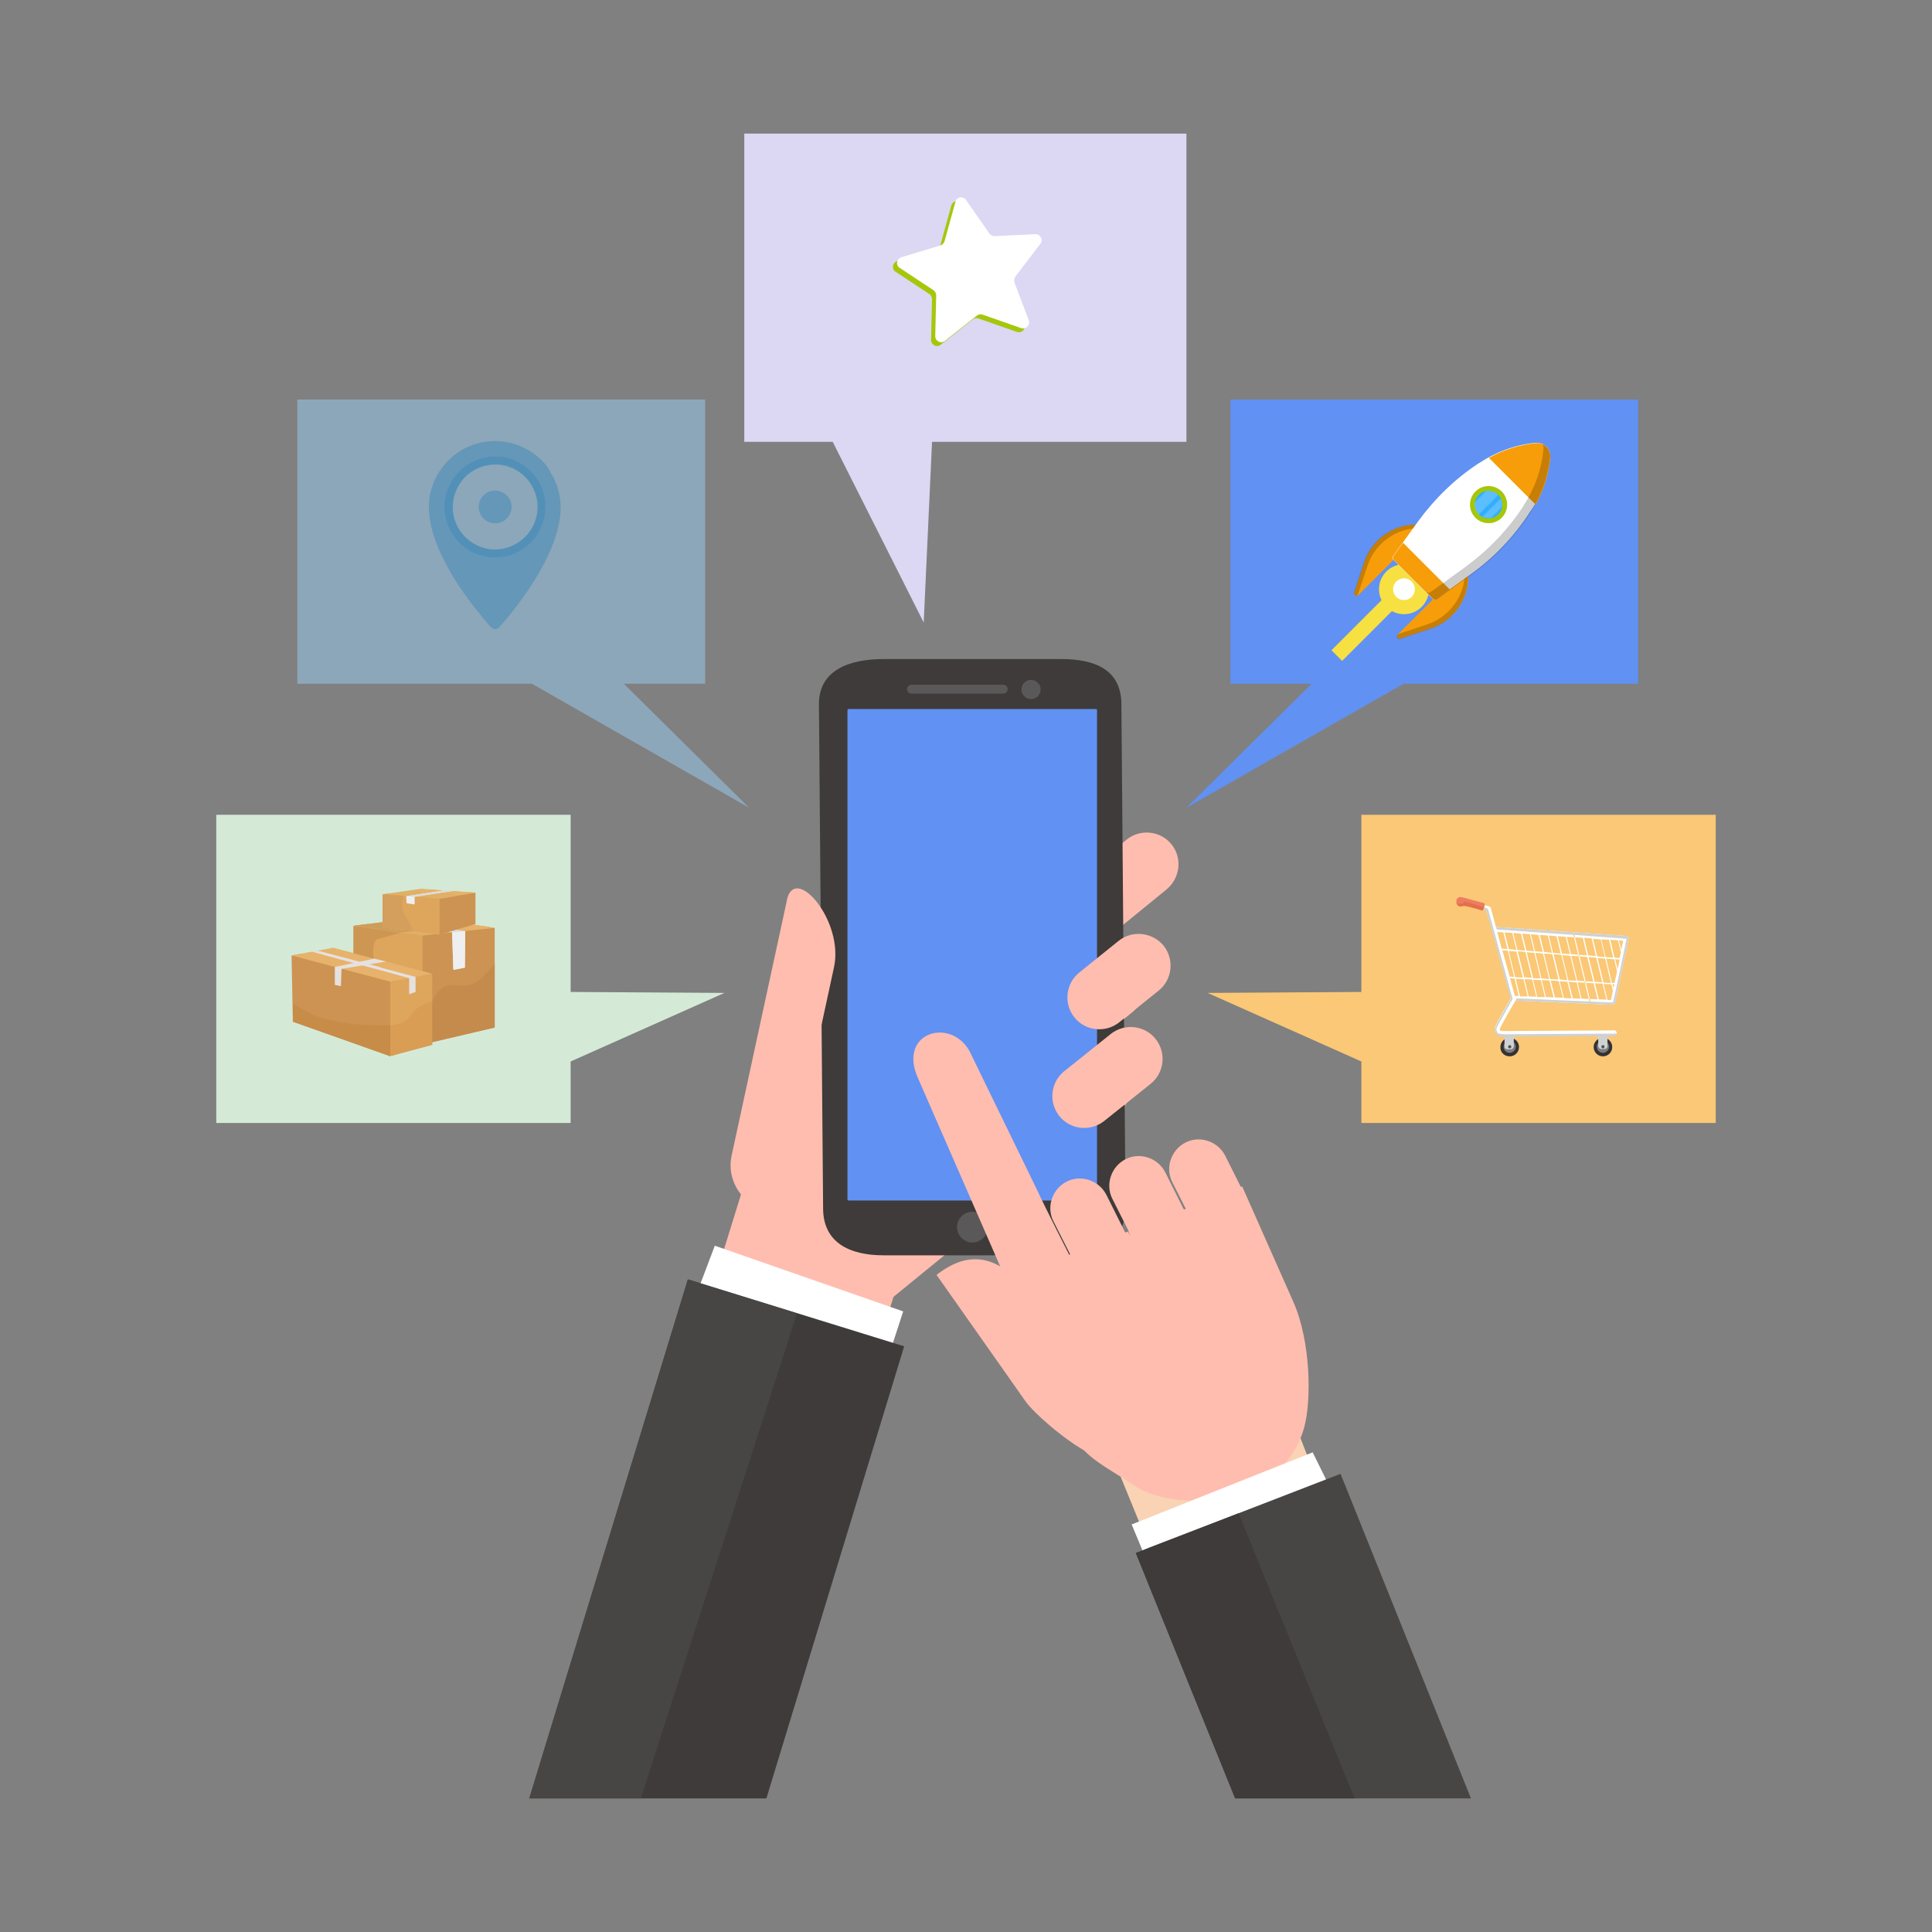 <?xml version="1.0" encoding="utf-8"?>
<!-- Generator: Adobe Illustrator 19.1.0, SVG Export Plug-In . SVG Version: 6.00 Build 0)  -->
<svg version="1.1" xmlns="http://www.w3.org/2000/svg" xmlns:xlink="http://www.w3.org/1999/xlink" x="0px" y="0px"
	 viewBox="0 0 603 603" style="enable-background:new 0 0 603 603;" xml:space="preserve">
<rect x="0" y="0" width="603" height="603" fill="#808080" stroke="none"/>
<style type="text/css">
	.st0{display:none;}
	.st1{display:inline;fill:#A2C72A;}
	.st2{display:inline;}
	.st3{fill:#F2F2F2;}
	.st4{fill:#A2C72A;}
	.st5{fill:#FFFFFF;}
	.st6{display:inline;fill:#443536;}
	.st7{display:inline;fill:none;stroke:#443536;stroke-miterlimit:10;}
	.st8{display:none;fill:#443536;}
	.st9{fill:#443536;}
	.st10{display:inline;fill:none;stroke:#443536;stroke-width:1.217;stroke-miterlimit:10;}
	.st11{fill:#48D9CE;}
	.st12{fill:#1B5083;}
	.st13{fill:#117BDD;}
	.st14{opacity:0.35;fill:#FFFFFF;}
	.st15{opacity:0.5;fill:#9DCFF9;}
	.st16{fill:#F7F7F7;}
	.st17{fill:#E6F1FB;}
	.st18{opacity:0.5;}
	.st19{fill:#F79D09;}
	.st20{fill:#6191F2;}
	.st21{fill:#FFC8A6;}
	.st22{fill:#13446D;}
	.st23{fill:#328BDD;}
	.st24{fill:#EAB871;}
	.st25{fill:#FFBDAF;}
	.st26{fill:#47347F;}
	.st27{fill:#232A43;}
	.st28{fill:#A5C70B;}
	.st29{opacity:0.3;}
	.st30{fill:#95B4E5;}
	.st31{opacity:0.1;fill:#8C523B;}
	.st32{fill:#423733;}
	.st33{fill:#F2899C;}
	.st34{opacity:0.3;fill:#F2899C;}
	.st35{fill:#8C523B;}
	.st36{opacity:0.5;fill:#61A9F2;}
	.st37{fill:#088ADA;}
	.st38{fill:#F4D3C3;}
	.st39{fill:#303030;}
	.st40{fill:#EF9F92;}
	.st41{fill:#6344F5;}
	.st42{fill:#003789;}
	.st43{fill:#FADC00;}
	.st44{fill-rule:evenodd;clip-rule:evenodd;fill:#F9D3B4;}
	.st45{fill-rule:evenodd;clip-rule:evenodd;fill:#FFBDAF;}
	.st46{fill-rule:evenodd;clip-rule:evenodd;fill:#FFFFFF;}
	.st47{fill-rule:evenodd;clip-rule:evenodd;fill:#3E3B3A;}
	.st48{fill-rule:evenodd;clip-rule:evenodd;fill:#6191F2;}
	.st49{fill-rule:evenodd;clip-rule:evenodd;fill:#5A5858;}
	.st50{fill-rule:evenodd;clip-rule:evenodd;fill:#484644;}
	.st51{fill-rule:evenodd;clip-rule:evenodd;fill:#DCD7F3;}
	.st52{opacity:0.5;fill-rule:evenodd;clip-rule:evenodd;fill:#98CFF2;}
	.st53{fill-rule:evenodd;clip-rule:evenodd;fill:#D4EAD7;}
	.st54{fill-rule:evenodd;clip-rule:evenodd;fill:#FAC876;}
	.st55{fill-rule:evenodd;clip-rule:evenodd;fill:#CD9352;}
	.st56{fill-rule:evenodd;clip-rule:evenodd;fill:#DEA55D;}
	.st57{fill-rule:evenodd;clip-rule:evenodd;fill:#E0B066;}
	.st58{fill-rule:evenodd;clip-rule:evenodd;fill:#E7B26B;}
	.st59{fill-rule:evenodd;clip-rule:evenodd;fill:#F2EEEE;}
	.st60{fill-rule:evenodd;clip-rule:evenodd;fill:#DCDCDC;}
	.st61{fill-rule:evenodd;clip-rule:evenodd;fill:#EFEFEF;}
	.st62{fill-rule:evenodd;clip-rule:evenodd;fill:#F2BA76;}
	.st63{fill-rule:evenodd;clip-rule:evenodd;fill:#E5E1DF;}
	.st64{fill-rule:evenodd;clip-rule:evenodd;fill:#C78C48;}
	.st65{fill-rule:evenodd;clip-rule:evenodd;fill:#D99D54;}
	.st66{fill-rule:evenodd;clip-rule:evenodd;fill:#C48B4C;}
	.st67{fill-rule:evenodd;clip-rule:evenodd;fill:#CD9652;}
	.st68{fill-rule:evenodd;clip-rule:evenodd;fill:#CC9E59;}
	.st69{fill-rule:evenodd;clip-rule:evenodd;fill:#D49E5C;}
	.st70{fill-rule:evenodd;clip-rule:evenodd;fill:#333335;}
	.st71{fill-rule:evenodd;clip-rule:evenodd;fill:#7F7D80;}
	.st72{fill-rule:evenodd;clip-rule:evenodd;fill:#CFD1D2;}
	.st73{fill-rule:evenodd;clip-rule:evenodd;fill:#EC7D61;}
	.st74{fill-rule:evenodd;clip-rule:evenodd;fill:#E56F49;}
	.st75{fill-rule:evenodd;clip-rule:evenodd;fill:#4D5254;}
	.st76{fill:#F7E041;}
	.st77{opacity:0.2;}
	.st78{fill:#33AEFF;}
	.st79{fill:#3C87B7;}
	.st80{opacity:0.45;}
	.st81{fill:none;}
	.st82{clip-path:url(#SVGID_6_);}
	.st83{fill:#414042;}
	.st84{clip-path:url(#SVGID_8_);}
	.st85{display:none;fill:none;stroke:#FFFFFF;stroke-miterlimit:10;}
</style>
<g id="hero_image">
</g>
<g id="Layer_4">
</g>
<g id="Layer_5">
</g>
<g id="Layer_3">
	<g>
		<path class="st44" d="M355,301.9c3.4,4.3,2.6,10.5-1.6,14L276,379c-4.2,3.5-10.6,2.7-14-1.6c-3.4-4.3-2.6-10.5,1.6-14l77.4-63.2
			C345.2,296.8,351.6,297.6,355,301.9z"/>
		<polygon class="st45" points="217.9,416 270.4,432.2 283.1,391 326.7,340.6 248.7,316.5 		"/>
		<path class="st45" d="M350.6,333.5c3.4,4.3,2.6,10.5-1.6,14l-77.4,63.2c-4.2,3.5-10.6,2.7-14-1.6c-3.4-4.3-2.6-10.5,1.6-14
			l77.4-63.2C340.9,328.5,347.2,329.3,350.6,333.5z"/>
		<polygon class="st46" points="215.8,408.1 223.1,388.8 281.9,409.3 276.2,426.8 		"/>
		<path class="st45" d="M365.7,263.6c3.4,4.3,2.6,10.5-1.6,14l-74.6,60.8c-4.2,3.5-10.6,2.7-14-1.6c-3.4-4.3-2.7-10.5,1.6-14
			l74.6-60.8C356,258.6,362.3,259.3,365.7,263.6z"/>
		<path class="st47" d="M275.8,205.7h55.4c10.7,0,18.8,3.4,18.8,14.2l1.3,157.2c0,10.7-9.4,14.7-20.1,14.7h-55.4
			c-10.7,0-18.9-4-18.9-14.7l-1.3-157.2C255.5,209.2,265,205.7,275.8,205.7z"/>
		<path class="st48" d="M264.8,221.3h77.3c0.2,0,0.3,0.1,0.3,0.3v152.8c0,0.1-0.1,0.3-0.3,0.3h-77.3c-0.1,0-0.3-0.1-0.3-0.3V221.6
			C264.6,221.4,264.7,221.3,264.8,221.3z"/>
		<path class="st49" d="M284.5,213.7h28.6c0.8,0,1.4,0.6,1.4,1.4v0c0,0.8-0.6,1.4-1.4,1.4h-28.6c-0.8,0-1.4-0.6-1.4-1.4v0
			C283.1,214.3,283.8,213.7,284.5,213.7z"/>
		<circle class="st49" cx="303.5" cy="383" r="4.8"/>
		<path class="st45" d="M360.7,324.3c3.4,4.3,2.7,10.6-1.6,14l-14.5,11.6c-4.3,3.4-10.6,2.7-14-1.6c-3.4-4.3-2.7-10.6,1.6-14
			l14.5-11.6C351,319.3,357.3,320,360.7,324.3z"/>
		<path class="st45" d="M363.2,295.2c3.4,4.3,2.7,10.6-1.6,14l-12.3,9.9c-4.3,3.4-10.6,2.7-14-1.6c-3.4-4.3-2.7-10.6,1.6-14
			l12.3-9.9C353.5,290.2,359.8,291,363.2,295.2z"/>
		<polygon class="st47" points="214.7,399.3 282.2,420.2 239.2,561.3 165.2,561.3 		"/>
		<path class="st45" d="M237,376.7l6.7,2.1l1.8-8.5l14.8-68.4c3.1-14.2-11.5-31.5-14.5-21.8l-17.5,80.8
			C226.9,367.6,230.8,374.8,237,376.7z"/>
		<polygon class="st44" points="343.6,445.8 362.6,492.3 422.8,492.3 400.7,435.5 		"/>
		<path class="st45" d="M292.3,397.9l27.8,39.5c3.6,5.1,22.2,20.8,27.6,17.7c5.4-3.2-2.2-20.6-5.9-25.6l-21.3-26.7
			C308.2,387.4,297.7,393.8,292.3,397.9z"/>
		<path class="st45" d="M303.3,329.5l20,41.1c0,0.1,0.1,0,0.1-0.3c0,0.1,0,0.2-0.1,0.3c2.9,6.3,10.4,21,10.4,21l0.3-0.1l-5.2-10.3
			c-2.3-4.5-0.4-10.1,4.1-12.4c4.5-2.3,10.1-0.4,12.4,4.1l5.9,11.8l0.8-0.3l0.8,1.4l-0.6-1.4l0.1-0.1l-5.1-10.1
			c-2.3-4.5-0.4-10.1,4.1-12.4c4.5-2.3,10.1-0.4,12.4,4.1l5.8,11.6l0.6-0.2l-4.2-8.3c-2.3-4.5-0.4-10.1,4.1-12.4
			c4.5-2.3,10.1-0.4,12.4,4.1l4.9,9.8l0.4-0.2l16,36.1c5.4,12.2,5.7,30.8,3.3,39.3c-7.3,25.3-40.6,26.1-52.4,18.3
			c-9.2-6.1-16.4-9.3-19.3-15.8l-48.7-111.5C279.7,321.7,298,316.9,303.3,329.5z"/>
		<polygon class="st46" points="361.1,494.7 353.2,475.8 409.7,453.3 417.9,469.9 		"/>
		<circle class="st49" cx="321.8" cy="215.2" r="3"/>
		<polygon class="st50" points="418.4,460 459.1,561.3 385.5,561.3 354.5,484.7 		"/>
		<polygon class="st50" points="200,561.3 244.2,424.1 246.3,417.5 248.7,409.9 222.3,401.7 218.7,400.6 214.7,399.3 165.2,561.3 		
			"/>
		<polygon class="st47" points="422.8,561.3 394.7,492.3 390.5,481.9 386.6,472.3 358.8,483 356.6,483.9 354.5,484.7 385.5,561.3 		
			"/>
		<polygon class="st48" points="384,213.4 384,124.7 511.3,124.7 511.3,213.4 438.1,213.4 370.3,252.1 409.4,213.4 		"/>
		<polygon class="st51" points="232.3,137.9 232.3,41.7 370.3,41.7 370.3,137.9 290.9,137.9 288.3,194.3 259.9,137.9 		"/>
		<polygon class="st52" points="220.1,213.4 220.1,124.7 92.8,124.7 92.8,213.4 166,213.4 233.8,252.1 194.7,213.4 		"/>
		<polygon class="st53" points="178.1,350.5 178.1,331.3 226.1,309.9 178.1,309.6 178.1,254.3 67.5,254.3 67.5,350.5 		"/>
		<polygon class="st54" points="424.9,350.5 424.9,331.3 376.9,309.9 424.9,309.6 424.9,254.3 535.5,254.3 535.5,350.5 		"/>
		<g>
			<g>
				<polygon class="st55" points="154.3,289.6 150.4,289 133,291 129.4,291.6 128.7,325.1 131.9,325.9 131.9,325.9 154.4,320.7 
					154.4,289.6 				"/>
				<polygon class="st56" points="131.7,291.9 133.5,291.8 114.5,288.4 110.6,288.9 110.4,289 110.4,320.7 131.9,325.9 131.9,291.9 
									"/>
				<polygon class="st57" points="154.3,289.6 132.5,286.2 110.6,288.9 131.9,292 				"/>
				<path class="st58" d="M132.5,286.2l-10.3,1.3c1.1,1.4,3.8,2.9,10.1,1.7c6.8-1.3,10.3,0.3,11.8,1.4l10.2-1L132.5,286.2z"/>
				<path class="st59" d="M128.8,288.5c0.9-0.1,1.9-0.1,3,0l-7.8-1.2l-0.2,0C124.6,288,126,288.8,128.8,288.5z"/>
				<polygon class="st60" points="142.7,302.5 142.7,302.5 145.1,302 145.1,302 145.2,290.6 124.1,287.3 120,287.8 141.1,291 
					141.5,302.7 				"/>
				<polygon class="st61" points="142.7,302.5 142.7,302.5 145.1,302 145.1,302 145.2,290.6 141.1,291 141.5,302.7 				"/>
			</g>
			<g>
				<polygon class="st56" points="119.5,279.1 119.5,289.5 137.2,291.7 137.2,291.7 138.1,291.4 138.1,280.4 121.4,278.8 				"/>
				<polygon class="st57" points="148.3,278.6 131.4,277.4 119.5,279.1 119.5,279.1 137.3,280.5 148.4,278.6 148.4,278.6 				"/>
				<path class="st58" d="M148.4,278.6l-0.1,0l-16.9-1.1l-1.2,0.2c0.5,0.7,1.8,1.5,5.2,0.9c3.6-0.6,6.3,0.2,7.9,1L148.4,278.6
					L148.4,278.6z"/>
				<polygon class="st55" points="148.4,278.6 137.2,280.5 137.2,291.7 148.4,288.4 				"/>
				<polygon class="st61" points="126.9,281.9 129.4,282.3 129.4,279.9 131.9,279.5 131.9,279.5 137.9,278.6 137.9,278.6 
					141.3,278.1 138.7,277.9 126.8,279.7 126.9,282.1 				"/>
				<polygon class="st60" points="129.4,279.9 131.9,279.5 131.9,279.5 137.9,278.6 137.9,278.6 141.3,278.1 138.7,277.9 
					126.8,279.7 				"/>
				<path class="st62" d="M148.4,278.6c0,0-2.5,0.5-5.5,1c-3.1,0.5-5.5,1-5.5,1s2.5-0.5,5.5-1C145.9,279,148.4,278.6,148.4,278.6z"
					/>
			</g>
			<polygon class="st55" points="91,298.2 94,297.7 123.5,306.1 123.7,329.1 121.8,329.6 91.4,318.9 			"/>
			<polygon class="st56" points="121.8,306.4 134.9,303.9 134.9,326.1 121.8,329.6 121.8,329.6 121.8,306.4 			"/>
			<polygon class="st58" points="91,298.2 91,298.2 91,298.2 91,298.2 104,295.8 134.9,303.9 134.9,303.9 121.8,306.4 			"/>
			<polygon class="st63" points="118.8,302 129.7,304.9 129.7,309.6 127.7,310.3 127.7,305.3 116.9,302.3 116.8,302.3 102.3,298.4 
				97.3,297 97.4,297 97.3,297 99.2,296.7 118.8,301.9 			"/>
			<polygon class="st63" points="106.6,302.4 106.4,307.8 104.5,307.4 104.5,301.8 116.8,299.2 120.5,300.1 			"/>
			<path class="st64" d="M121.8,320c0,0-5.2,0.2-11.3-0.4c-3.4-0.4-7.1-1-10.3-2c-3.5-1.2-6.5-2.8-8.8-4.4l0.1,5.7l30.3,10.8v-6.2
				V320z"/>
			<path class="st65" d="M121.8,320v3.4v6.2l1.9-0.5l11.2-3v-0.9v-12.5c0,0-1.4,0.2-3,1c-1,0.5-2.1,1.2-3,2.3
				c-0.2,0.2-0.4,0.5-0.6,0.8c-1.3,2-3.3,2.7-4.7,3C122.5,320,121.8,320,121.8,320z"/>
			<path class="st66" d="M134.9,312.8v12.5l19.5-4.6v-19.9c-1.4,1.8-3,3.5-4.2,4.5c-3,2.5-3.7,2.4-8.7,2.2
				C136.6,307.2,134.9,312.8,134.9,312.8z"/>
			<path class="st67" d="M116.8,299.2c-0.6-0.8-0.5-5.8,1-6.1c1.5-0.3,7.2-2,7.2-2l-14.5-2.1l-0.2,0l0,8.5L116.8,299.2z"/>
			<polygon class="st68" points="110.6,288.9 125,291 127.7,290.8 129,290.7 123.1,290 119.5,289.5 119.5,289.3 119.5,287.8 			"/>
			<path class="st69" d="M119.5,287.8v1.5v0.2l3.6,0.4l5.9,0.7c0,0-0.2-0.4-0.5-1c-0.1-0.2-0.2-0.4-0.3-0.6
				c-0.1-0.2-0.2-0.3-0.2-0.5c-0.1-0.2-0.2-0.5-0.4-0.7c-0.2-0.3-0.3-0.6-0.5-0.9c0,0,0,0,0,0c-0.3-0.5-0.6-1.1-0.9-1.5
				c-1.2-1.8-0.3-5.8-0.3-5.8l-6.5-0.5V287.8z"/>
		</g>
		<g>
			<path class="st70" d="M471.2,329.7c1.6,0,2.9-1.3,2.9-2.9c0-1.6-1.3-2.9-2.9-2.9c-1.6,0-2.9,1.3-2.9,2.9
				C468.2,328.4,469.5,329.7,471.2,329.7z"/>
			<path class="st71" d="M471.2,328.6c1,0,1.9-0.9,1.9-1.9c0-1-0.8-1.9-1.9-1.9c-1,0-1.9,0.8-1.9,1.9
				C469.3,327.8,470.1,328.6,471.2,328.6z"/>
			<path class="st70" d="M500.3,329.7c1.6,0,2.9-1.3,2.9-2.9c0-1.6-1.3-2.9-2.9-2.9c-1.6,0-2.9,1.3-2.9,2.9
				C497.4,328.4,498.7,329.7,500.3,329.7z"/>
			<path class="st71" d="M500.3,328.6c1,0,1.9-0.9,1.9-1.9c0-1-0.9-1.9-1.9-1.9s-1.9,0.8-1.9,1.9
				C498.4,327.8,499.3,328.6,500.3,328.6z"/>
			<path class="st46" d="M455.4,281.9c-0.4-0.1-0.7-0.5-0.5-1c0.1-0.4,0.5-0.7,1-0.5l8.9,2.5c0.3,0.1,0.5,0.3,0.5,0.5l1.6,5.9
				c0,0,0,0,0,0l40.7,2.8v0c0,0,0.1,0,0.1,0c0.4,0.1,0.7,0.5,0.6,0.9l-4.2,20h0c-0.1,0.4-0.4,0.6-0.8,0.6l-30.3-1.3l0,0
				c-0.3,0.5-4.7,8-4.9,8.9c0,0,0,0.1,0,0.1c0,0.1,0,0.2,0.1,0.3c0.1,0.1,0.3,0.2,0.4,0.2c0,0,0,0,0.1,0c0.5,0,35-0.2,35.1-0.2
				c0.4,0,0.8,0.3,0.8,0.8c0,0.4-0.3,0.8-0.8,0.8l-2.1,0v3.2c0,0.4-0.4,0.8-0.8,0.8h-1.2c-0.4,0-0.8-0.4-0.8-0.8v-3.2
				c-7,0-20,0.1-26.5,0.1v3.2c0,0.4-0.4,0.8-0.8,0.8h-1.2c-0.4,0-0.8-0.4-0.8-0.8v-3.2c-0.7,0-1.1,0-1.1,0c-0.1,0-0.2,0-0.3-0.1
				c-0.4-0.1-0.8-0.3-1.1-0.6c-0.4-0.4-0.6-0.9-0.6-1.5c0-0.1,0-0.3,0.1-0.4c0.3-1.1,4.1-7.6,4.9-9.1l0-0.1c0,0,0,0,0,0l-7.6-27.5
				L455.4,281.9L455.4,281.9z M499.8,293.2L499.8,293.2l1.3,5.5l2.4,0.2l-1.3-5.6L499.8,293.2L499.8,293.2z M501.3,299.2
				L501.3,299.2l1.8,7.6l0.8,0l0.8-3.6l-0.9-3.8L501.3,299.2L501.3,299.2z M503.3,307.2L503.3,307.2l0.3,1.2l0.3-1.2L503.3,307.2
				L503.3,307.2z M503.4,309.2L503.4,309.2l-0.5-2l-2.4-0.1l1.2,5l1.1,0L503.4,309.2L503.4,309.2z M502.8,306.8L502.8,306.8
				l-1.8-7.6l-2.4-0.2l1.9,7.7L502.8,306.8L502.8,306.8z M500.9,298.7L500.9,298.7l-1.3-5.5l-2.4-0.2l1.3,5.5L500.9,298.7
				L500.9,298.7z M502.6,293.3L502.6,293.3l1.3,5.6l1.6,0.1l0.4-1.8l-0.9-3.7L502.6,293.3L502.6,293.3z M504.1,299.4L504.1,299.4
				l0.8,3.1l0.6-3L504.1,299.4L504.1,299.4z M505.3,293.5L505.3,293.5l0.7,3l0.6-2.9L505.3,293.5L505.3,293.5z M501.4,312L501.4,312
				l-1.2-5l-2.4-0.1l1.2,5L501.4,312L501.4,312z M500.1,306.6L500.1,306.6l-1.9-7.7l-2.4-0.2l1.9,7.7L500.1,306.6L500.1,306.6z
				 M498.1,298.4L498.1,298.4l-1.3-5.5l-2.4-0.2l1.3,5.5L498.1,298.4L498.1,298.4z M498.6,311.9L498.6,311.9l-1.2-5l-5-0.3l1.2,5.1
				L498.6,311.9L498.6,311.9z M497.3,306.4L497.3,306.4l-1.9-7.7l-5-0.4l1.9,7.8L497.3,306.4L497.3,306.4z M495.3,298.2L495.3,298.2
				l-1.3-5.5l-5-0.3l1.3,5.4L495.3,298.2L495.3,298.2z M493.3,311.7L493.3,311.7l-1.2-5.1l-2.5-0.2l1.3,5.2L493.3,311.7L493.3,311.7
				z M492,306.1L492,306.1l-1.9-7.8l-2.5-0.2l1.9,7.9L492,306.1L492,306.1z M490,297.8L490,297.8l-1.3-5.4l-2.5-0.2l1.3,5.4
				L490,297.8L490,297.8z M490.5,311.6L490.5,311.6l-1.3-5.2l-2.4-0.1l1.3,5.2L490.5,311.6L490.5,311.6z M489.2,305.9L489.2,305.9
				l-1.9-7.9l-2.4-0.2l1.9,7.9L489.2,305.9L489.2,305.9z M487.1,297.6L487.1,297.6l-1.3-5.4l-2.4-0.2l1.3,5.4L487.1,297.6
				L487.1,297.6z M487.8,311.4L487.8,311.4l-1.3-5.2l-2.5-0.2l1.3,5.3L487.8,311.4L487.8,311.4z M486.4,305.7L486.4,305.7l-1.9-7.9
				l-2.6-0.2l1.9,8L486.4,305.7L486.4,305.7z M484.4,297.4L484.4,297.4l-1.3-5.4l-2.5-0.2l1.3,5.3L484.4,297.4L484.4,297.4z
				 M484.9,311.3L484.9,311.3l-1.3-5.3l-2.4-0.1l1.3,5.3L484.9,311.3L484.9,311.3z M483.5,305.6L483.5,305.6l-1.9-8l-2.4-0.2l1.9,8
				L483.5,305.6L483.5,305.6z M481.5,297.1L481.5,297.1l-1.3-5.3l-2.4-0.2l1.3,5.3L481.5,297.1L481.5,297.1z M482.2,311.2
				L482.2,311.2l-1.3-5.3l-2.4-0.1l1.3,5.4L482.2,311.2L482.2,311.2z M480.8,305.4L480.8,305.4l-1.9-8l-2.4-0.2l2,8.1L480.8,305.4
				L480.8,305.4z M478.8,296.9L478.8,296.9l-1.3-5.3l-2.4-0.2l1.3,5.3L478.8,296.9L478.8,296.9z M479.5,311.1L479.5,311.1l-1.3-5.4
				l-2.4-0.1l1.3,5.4L479.5,311.1L479.5,311.1z M478.1,305.2L478.1,305.2l-2-8.1l-2.4-0.2l2,8.1L478.1,305.2L478.1,305.2z
				 M476,296.7L476,296.7l-1.3-5.3l-2.4-0.2l1.3,5.3L476,296.7L476,296.7z M476.8,311L476.8,311l-1.3-5.4l-2.4-0.1l1.3,5.5
				L476.8,311L476.8,311z M475.3,305.1L475.3,305.1l-2-8.1l-2.4-0.2l2,8.2L475.3,305.1L475.3,305.1z M473.3,296.5L473.3,296.5
				l-1.3-5.3l-2.4-0.2l1.3,5.2L473.3,296.5L473.3,296.5z M474,310.9L474,310.9l-1.3-5.5l-1.4-0.1l1.5,5.5L474,310.9L474,310.9z
				 M472.6,304.9L472.6,304.9l-2-8.2l-1.7-0.1l2.3,8.2L472.6,304.9L472.6,304.9z M470.5,296.2L470.5,296.2l-1.3-5.2l-1.9-0.1
				l1.4,5.2L470.5,296.2L470.5,296.2z M491.3,291.4L491.3,291.4l-0.3,0.1l5.1,21.2l0.3-0.1L491.3,291.4z"/>
			<path class="st72" d="M466.9,289.3C466.9,289.3,466.9,289.3,466.9,289.3l40.7,2.8v0c0,0,0.1,0,0.1,0c0.4,0.1,0.7,0.5,0.6,0.9
				l-4.2,20h0c-0.1,0.4-0.4,0.6-0.8,0.6l-30.3-1.3l0.4-0.7c0,0,29.5,1.3,29.7,1.3s0.3,0,0.4-0.2c0.1-0.2,4.1-19.2,4.1-19.3
				c0-0.1,0.1-0.4-0.1-0.4c-0.1,0-7.6-0.6-16.1-1.2l-0.1-0.4l-0.3,0.1l0.1,0.3c-11.2-0.8-24-1.7-24-1.7L466.9,289.3z"/>
			<path class="st72" d="M504.6,322.6c0,0.4-0.3,0.8-0.8,0.8l-2.1,0v3.2c0,0.4-0.4,0.8-0.8,0.8h-1.2c-0.4,0-0.8-0.4-0.8-0.8v-3.2
				c-7,0-20,0.1-26.5,0.1v3.2c0,0.4-0.4,0.8-0.8,0.8h-1.2c-0.4,0-0.8-0.4-0.8-0.8v-3.2c-0.7,0-1.1,0-1.1,0c-0.1,0-0.2,0-0.3-0.1
				c-0.4-0.1-0.8-0.3-1.1-0.6c-0.4-0.4-0.6-0.9-0.6-1.5c0-0.1,0-0.3,0.1-0.4c0.3-1.1,4.1-7.6,4.9-9.1l0-0.1c0,0,0,0,0,0l-7.6-27.5
				l-3.1-0.9l0.4-0.8l1.9,0.7l1.3,0.4l7.7,28.2c0,0-4.7,8.3-5,9c-0.2,0.8,0.2,1.4,0.4,1.7c0.3,0.2,2.1,0.3,2.1,0.3L504.6,322.6z"/>
			<path class="st73" d="M463.2,281.9c0.6,0.1-0.2,2.4-0.6,2.3c-0.6-0.2-5.2-1.6-5.8-1.4c-0.6,0.1-0.9,0.3-1.5,0
				c-0.6-0.3-1-1.5-0.6-2.2c0.4-0.6,0.8-0.6,1.3-0.6C456.4,280,463.2,281.9,463.2,281.9z"/>
			<path class="st74" d="M463.2,283.1c-0.2,0.6-0.5,1.1-0.7,1c-0.6-0.2-5.2-1.6-5.8-1.4c-0.6,0.1-0.9,0.3-1.5,0
				c-0.3-0.2-0.5-0.5-0.7-1c0.3,0.3,1.6,0.8,2.7-0.3L463.2,283.1z"/>
			<circle class="st75" cx="471.2" cy="326.7" r="0.5"/>
			<circle class="st75" cx="500.3" cy="326.7" r="0.5"/>
		</g>
		<path class="st28" d="M315.7,87.4l7.7-10.1c1-1.3,0-3.1-1.6-3l-12.7,0.6c-0.6,0-1.2-0.3-1.6-0.8l-7.3-10.5c-0.9-1.3-2.9-1-3.3,0.6
			l-3.4,12.3c-0.2,0.6-0.6,1.1-1.3,1.3l-12.2,3.7c-1.5,0.5-1.8,2.5-0.5,3.3l10.6,7c0.5,0.4,0.8,1,0.8,1.6l-0.3,12.7
			c0,1.6,1.8,2.5,3,1.5l10-7.9c0.5-0.4,1.2-0.5,1.8-0.3l12,4.2c1.5,0.5,2.9-0.9,2.4-2.4l-4.5-11.9C315.3,88.6,315.4,87.9,315.7,87.4
			z"/>
		<path class="st5" d="M317,86.2l7.7-10.1c1-1.3,0-3.1-1.6-3l-12.7,0.6c-0.6,0-1.2-0.3-1.6-0.8l-7.3-10.5c-0.9-1.3-2.9-1-3.3,0.6
			l-3.4,12.3c-0.2,0.6-0.6,1.1-1.3,1.3l-12.2,3.7c-1.5,0.5-1.8,2.5-0.5,3.3l10.6,7c0.5,0.4,0.8,1,0.8,1.6l-0.3,12.7
			c0,1.6,1.8,2.5,3,1.5l10-7.9c0.5-0.4,1.2-0.5,1.8-0.3l12,4.2c1.5,0.5,2.9-0.9,2.4-2.4l-4.5-11.9C316.5,87.3,316.6,86.7,317,86.2z"
			/>
		<g>
			
				<rect x="423.8" y="183.5" transform="matrix(0.707 0.707 -0.707 0.707 263.211 -243.941)" class="st76" width="4.7" height="24.8"/>
			<circle class="st76" cx="438.2" cy="183.9" r="7.8"/>
			<path class="st19" d="M442.1,163.7L442.1,163.7c-7.4,0-14,4.8-16.3,11.8l-3.1,9.4c-0.3,0.8,0.7,1.4,1.3,0.8l20.1-20.1
				L442.1,163.7z"/>
			<path class="st77" d="M426.8,176.6c2.3-7,8.9-11.8,16.3-11.8l0,0l-1.1-1.1c-7.4,0-14,4.8-16.3,11.8l-3.1,9.4
				c-0.2,0.7,0.5,1.2,1.1,1L426.8,176.6z"/>
			<path class="st19" d="M458.3,179.9L458.3,179.9c0,7.4-4.8,14-11.8,16.3l-9.4,3.1c-0.8,0.3-1.4-0.7-0.8-1.3l20.1-20.1L458.3,179.9
				z"/>
			<path class="st77" d="M457.2,178.9c-0.1,7.3-4.9,13.7-11.8,16l-9,3l-0.2,0.2c-0.6,0.6,0,1.6,0.8,1.3l9.4-3.1
				c7-2.3,11.8-8.9,11.8-16.3L457.2,178.9z"/>
			<circle class="st76" cx="438.2" cy="183.9" r="5.5"/>
			<path class="st5" d="M483.8,142.7L483.8,142.7c0.3-2.6-1.9-4.7-4.5-4.5h0c-6.3,0.6-12.3,2.8-17.6,6.3l-0.2,0.1
				c-7.3,4.8-13.6,10.9-18.8,18l-7.8,10.8c-0.3,0.4-0.3,1,0.1,1.4l6,6l6,6c0.4,0.4,1,0.4,1.4,0.1l10.8-7.8
				c7.1-5.1,13.2-11.5,18-18.8l0.1-0.2C481,155,483.2,149,483.8,142.7z"/>
			<path class="st19" d="M437.9,169.4l-2.9,4c-0.3,0.4-0.3,1,0.1,1.4l6,6l6,6c0.4,0.4,1,0.4,1.4,0.1l4-2.9L437.9,169.4z"/>
			<path class="st19" d="M479.4,138.3L479.4,138.3c-5.2,0.5-10.2,2.1-14.7,4.6l14.6,14.6c2.5-4.5,4.1-9.6,4.6-14.7
				C484.1,140.2,481.9,138,479.4,138.3z"/>
			<circle class="st28" cx="464.6" cy="157.5" r="5.8"/>
			<circle class="st78" cx="464.6" cy="157.5" r="4.3"/>
			<circle class="st5" cx="438.2" cy="183.9" r="3.4"/>
			<g class="st77">
				<path class="st5" d="M468.4,155.6l-5.7,5.7c0.9,0.4,1.8,0.5,2.7,0.3l3.3-3.3C469,157.5,468.8,156.5,468.4,155.6z"/>
				<path class="st5" d="M463.8,153.3l-3.5,3.5c-0.2,1.3,0.1,2.7,1.2,3.8l6.1-6.1C466.6,153.4,465.1,153,463.8,153.3z"/>
			</g>
			<path class="st77" d="M481.5,138.6c0.2,0.6,0.3,1.2,0.2,1.8l0,0c-0.6,6.3-2.8,12.3-6.3,17.6l-0.1,0.2c-4.8,7.3-10.9,13.6-18,18.8
				l-10.8,7.8c-0.4,0.3-1,0.3-1.4-0.1l-6-6l-4.2-4.2c0.1,0.2,0.1,0.3,0.3,0.4l6,6l6,6c0.4,0.4,1,0.4,1.4,0.1l10.8-7.8
				c7.1-5.1,13.2-11.5,18-18.8l0.1-0.2c3.5-5.3,5.7-11.3,6.3-17.6C484,140.9,483,139.3,481.5,138.6z"/>
		</g>
		<g>
			<g>
				<g class="st18">
					<path class="st79" d="M169.1,143.7c-5-5-12.4-7.1-19.3-5.5c-5.3,1.2-9.9,4.6-12.8,9.2c-1.5,2.3-2.4,4.9-2.9,7.6
						c-0.5,3-0.2,5.9,0.4,8.9c1.2,5.5,3.7,10.6,6.5,15.4c2.5,4.2,5.3,8.1,8.4,11.9c0.9,1.1,1.9,2.3,2.8,3.4c0.5,0.6,1.2,1.5,1.9,1.7
						c0.1,0,0.3,0.1,0.4,0.1c0.2,0,0.4-0.1,0.5-0.1c0.4-0.1,0.7-0.5,1-0.7c0.1-0.2,0.3-0.3,0.4-0.5c0.8-0.9,1.6-1.9,2.4-2.8
						c2.9-3.6,5.7-7.4,8.1-11.3c2.9-4.8,5.6-9.9,7-15.3c0.8-3,1.3-6.1,1-9.1c-0.3-3.2-1.3-6.4-3.1-9.1
						C171.2,146,170.2,144.8,169.1,143.7 M167,162.8c-2.2,5.9-8.4,9.6-14.7,8.5c-4.7-0.8-8.8-4.3-10.3-8.8c-1.6-4.6-0.4-9.9,3-13.5
						c3.6-3.8,9.3-5.1,14.2-3.3c5.9,2.2,9.5,8.5,8.4,14.7C167.4,161.3,167.2,162.1,167,162.8C166.9,163.1,167.5,161.4,167,162.8z
						 M154.5,153.1c-2.1,0-4.1,1.4-4.8,3.4c-0.7,2-0.1,4.3,1.6,5.7c1.7,1.4,4.1,1.5,5.9,0.4c1.8-1.1,2.8-3.3,2.4-5.4
						C159.1,154.9,156.9,153.1,154.5,153.1z"/>
				</g>
				<g class="st80">
					<path class="st79" d="M154.5,142.5c-6.6,0-12.6,4.2-14.8,10.4c-2.3,6.2-0.3,13.3,4.8,17.5c5.1,4.2,12.5,4.8,18.1,1.3
						c5.7-3.4,8.6-10.2,7.3-16.7c-1.3-6.4-6.6-11.4-13-12.4C156.2,142.6,155.3,142.5,154.5,142.5z M166.6,163.7
						c-2.6,5.7-9,8.9-15,7.5c-4.7-1.1-8.5-4.7-9.8-9.3c-1.3-4.7,0.1-9.9,3.7-13.3c3.9-3.6,9.7-4.6,14.5-2.4c5.8,2.6,9,9.2,7.4,15.3
						C167.2,162.3,166.9,163,166.6,163.7C166.4,164.1,166.7,163.4,166.6,163.7z"/>
				</g>
			</g>
		</g>
	</g>
	<rect class="st81" width="603" height="603"/>
</g>
<g id="hero_cta">
	<line class="st85" x1="167.9" y1="281.2" x2="2004.8" y2="281.2"/>
</g>
</svg>
